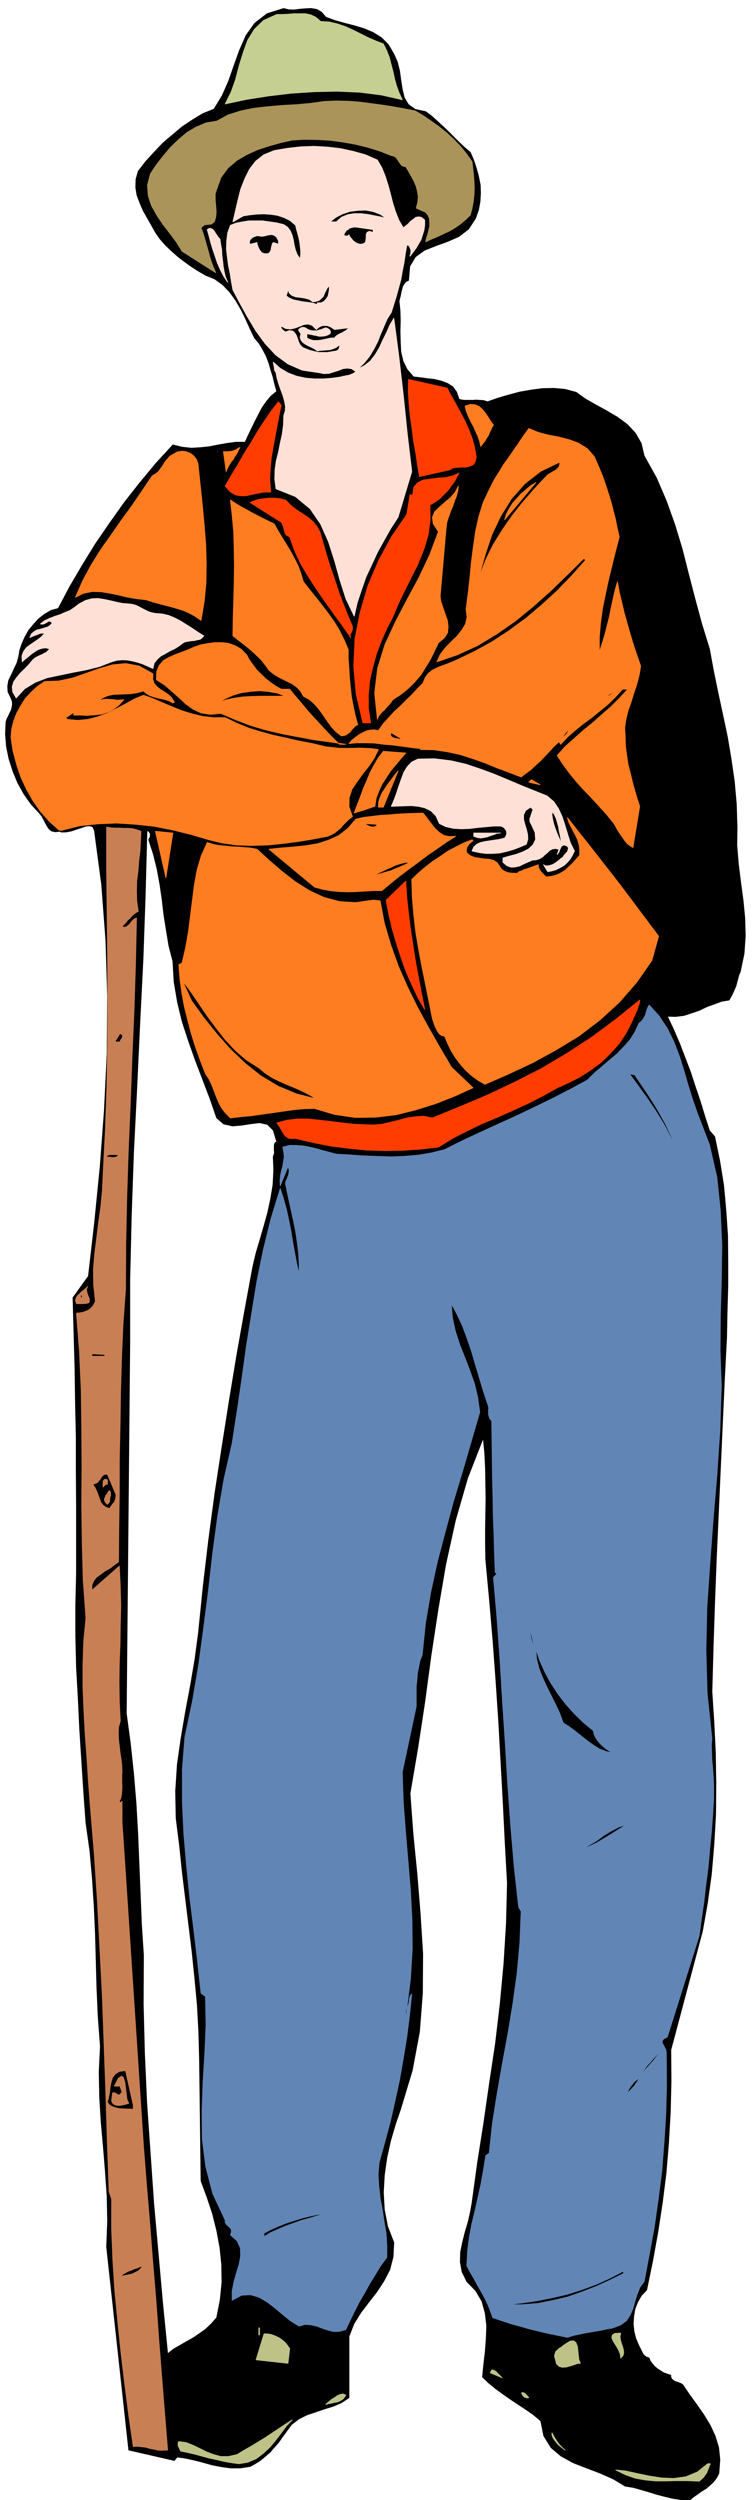 <svg xmlns="http://www.w3.org/2000/svg" fill-rule="evenodd" height="1620.752" preserveAspectRatio="none" stroke-linecap="round" viewBox="0 0 3035 10030" width="490.455"><style>.brush1{fill:#000}.pen1{stroke:#000;stroke-width:3;stroke-linejoin:round}</style><path class="pen1 brush1" d="m597 3369 19 58 15 61 11 60 9 62 7 61 10 62 10 61 16 62 5 84 14 82 19 78 26 79 27 76 29 76 29 76 27 78 28 24 35 8 37-3 38-6 35-4 31 7 23 23 14 47-6 3-3 6-1 7v18l1 9-2 8-3 8 2 56-3 57-9 55-12 56-15 54-16 55-16 54-13 55-33 179-32 180-30 182-29 184-28 183-25 186-22 186-19 187-14 106-18 106-20 106-18 106-15 105-7 108 2 108 14 111 11 106 13 106 13 106 13 106 11 106 10 107 6 108 3 112 6 487 24 65 22 66 17 68 13 69 7 69 1 71-7 70-14 71-21 24-23 22-25 18-25 17-27 15-26 15-26 15-24 19-20-201-18-201-18-202-14-201-14-202-9-199-5-198 1-195-8-123-5-122-5-122-5-121-7-123-10-120-13-121-16-118 14-1485v-254l6-255 9-256 13-257 12-259 13-258 9-260 7-259 8 5 6 10-1 5v6l-3 6-3 6zm-352-31-4-3-19 2-14-3-11-8-7-11-8-14-7-14-8-14-9-11-34-37-28-40-25-45-19-46-16-50-10-49-4-50 2-49 4-12 6-11 5-12 6-11 3-12 2-12-1-13-5-13-12-25-1-23 4-23 11-22 11-24 11-23 7-25 4-25 9-27 12-27 15-27 19-23 21-23 24-19 26-15 29-8 46-87 51-87 53-86 57-83 59-83 63-80 64-77 67-73 37 9 37 4 36-2 37-4 35-7 35-6 36-5h37l13-28 13-27 13-27 14-27 14-27 17-25 19-23 24-20-8-29-7-29-9-29-8-28-11-28-13-25-15-25-18-21-18-37-17-38-19-39-21-36-25-35-27-28-33-24-37-15-29-17-28-18-28-20-26-20-26-23-24-23-22-25-18-26-16-29-16-28-17-30-13-30-12-32-5-31 1-33 9-32 30-39 34-37 35-37 39-33 38-32 42-28 41-25 45-18 33-54 26-59 22-63 22-61 26-59 35-49 49-38 67-21 19 5 22 1 23-3 24-2 22-1 23 4 19 11 17 20 35 13 39 11 39 10 40 12 36 15 34 21 28 28 22 38 14 31 9 36 5 37 6 38 8 33 17 28 27 19 42 9 24 18 23 21 22 20 23 22 21 21 21 21 21 20 24 20 13 30 11 33 9 33 7 35 1 33-2 34-6 33-12 34-28 43-39 30-46 20-47 17-45 18-36 26-23 38-5 57-11 5-7 9-6 10-3 12-3 11-2 12-3 12-3 12 4 38 1 41-1 42 1 42 2 40 9 38 16 33 26 30 26 3 29 4 28 3 29 7 24 9 22 14 15 21 10 29 12 3 14 1h29l14-1 15 1 15 1 15 5 40-14 44-13 45-12 46-8 45-6 47-1 44 4 45 12 36 26 42 24 44 24 44 26 38 28 33 35 24 41 12 51 49 88 40 93 34 95 30 99 25 99 26 100 27 100 31 100 16 87 18 88 19 88 19 90 15 89 13 90 8 90 3 93-1 73 6 73 9 73 10 74 7 72 2 72-5 71-15 72-6 14-4 15-4 15-4 15-6 13-6 14-7 14-8 14-30 5-30 11-30 11-29 14-32 11-31 10-33 4-33-1 25 53 24 56 22 57 22 58 19 58 20 59 18 59 19 59 21 24 20 96 16 99 9 99 7 102 1 101v102l-3 103-2 103-9 174-8 177-8 176-8 179-8 177-7 179-6 180-5 180 8 122 6 123 2 123-1 124-7 120-10 119-16 116-20 113-127 477 1 125-3 124-7 123-10 121-15 119-18 118-21 116-24 117-21 22-15 26-11 28-5 30-2 29 3 30 7 29 13 30 3 6 4 8 3 6 4 8 3 6 6 6 7 5 11 4 4 11 8 11 9 11 12 10 12 8 13 8 14 5 15 5v8l4 7 5 5 8 5 7 2 8 3 8 3 8 5 27 40 29 40 28 40 26 43 20 43 14 46 5 49-4 54-9 18-12 16-15 14-15 13-18 11-17 12-17 12-14 12-35-2-33-5-33-8-31-8-32-10-31-9-32-9-32-5-48-29-52-23-55-21-54-21-49-27-40-34-29-47-12-60-30-25-30-21-32-21-30-20-30-21-29-21-28-23-25-24 5-50 6-51 4-53 2-51-6-51-13-47-25-43-36-37-19-39-7-39 1-40 8-39 10-40 12-40 9-39 7-39 22-160 25-159 23-160 24-159 19-161 15-161 10-162 4-162-9-162-8-161-9-163-9-162-11-164-12-162-14-163-15-161-1-62v-61l1-61 1-60-1-61-1-61-3-61-6-60-63 161-49 170-39 177-31 182-28 184-25 186-28 184-31 182 12 162 16 162 13 160 10 159-1 157-12 156-29 155-47 156-21 61-19 65-15 68-10 70-4 70 4 69 13 67 25 65-3 57-13 51-24 46-28 43-32 41-32 42-28 45-20 51v246l-30 20-32 14-36 11-35 12-36 12-32 16-30 23-24 33-14 19-14 20-17 19-17 20-20 17-19 16-21 13-20 11-40 6h-38l-37-5-36-7-36-10-35-9-36-8-35-5-11 14-183-42-89-815 4-103-2-100-7-100-8-98-9-100-6-99-2-101 5-103-9-121-5-114-3-112-3-108-5-109-7-108-10-112-16-114-9-124-8-124-8-125-6-125-7-126-3-125v-125l3-124v-274l-1-137v-136l-3-138-2-139-4-141-4-143 62-86 25-217 22-221 17-227 11-227 2-230-7-226-17-224-29-217-7-14-11-4-15 1-18 6-21 7-21 7-22 4h-19z"/><path style="stroke:#c4cf91;stroke-width:3;stroke-linejoin:round;fill:#c4cf91" d="m1287 86 34 2 34 8 32 11 31 14 30 15 30 15 30 13 31 12 13 26 11 28 7 28 8 30 6 28 8 29 10 27 13 28-84-19-87-11-91-4-91 2-93 6-92 11-89 14-84 18 24-48 18-51 14-54 16-52 18-50 27-44 37-36 53-24h21l24-1 23-2h48l22 5 20 10 18 16z"/><path style="stroke:#ab9459;stroke-width:3;stroke-linejoin:round;fill:#ab9459" d="m1667 445 32 19 32 22 31 22 31 25 28 26 27 28 24 29 23 33 3 25 3 27 2 27 1 28-1 26-3 27-5 27-7 27-20 19-20 17-22 15-22 13-24 11-23 11-24 10-24 11 3-15 5-15 4-16 4-15v-16l-1-15-6-15-9-11-38-17 6-23 2-22-3-21-5-21-9-21-11-20-11-20-11-18-10-2-7-4-6-8-5-7-6-9-6-8-9-5-9-2-46-18-48-15-49-12-50-9-52-7-51-3-52-1-50 3-45 10-46 13-47 15-44 20-41 24-35 30-28 38-17 47-6 19v23l2 24 2 25-2 21-5 18-12 10-21 2-7 1-5 4-5 4-4 4 8 21 7 23 6 22 7 24 6 22 7 23 8 22 10 23-135-86-23-37-26-35-28-36-24-36-22-39-13-40-3-43 12-45 24-36 28-36 29-34 32-31 33-28 37-22 40-17 43-7 46-25 51-16 53-11 56-6 56-5 56-3 56-5 57-8 47-2 47 1 45 3 46 6 45 6 45 7 45 8 46 9z"/><path d="m1515 642 18 31 14 35 11 35 10 37 9 35 11 35 13 33 18 31 9-7 10-8 10-11 11-8 10-8 11-2 12 2 13 11v20l-3 21-6 19-6 19-10 17-10 17-12 16-12 16 1-6 2-5v-6l1-5-2-6-2-6-3-6-3-4h-7l-6 35-5 35-7 34-6 35-9 33-9 33-10 32-10 32-17 27-13 30-13 30-12 31-15 29-18 30-21 26-26 25 27-14 24-19 19-25 17-28 14-31 15-30 13-30 16-27 10 75 10 77 9 78 9 78 8 77 8 78 9 76 9 76-55 183-30 46-27 48-26 47-23 50-23 49-18 52-17 51-12 54-33-69-24-75-22-79-24-75-32-72-42-61-59-49-78-31-5-39 1-37 5-36 9-35 7-36 8-36 5-38 1-37 6-18 1-19-4-21-6-22-9-24-8-23-7-24-4-21-6-10-1-10-1-6-1-6-1-5-1-5 27 24 32 19 34 13 37 8 36 3h37l36-3 34-5 5-2 8-1 7-2 9-1 8-3 8-3 7-4 7-5-18-12-17-2-18 2-17 7-19 6-19 6-21 1-20-4-67-10-57-25-49-36-42-45-38-52-33-55-31-56-28-53-6-33-5-32-7-33-4-32-4-33 1-33 4-33 11-30 23-9 26-5 26-4h54l29 4 27 4 29 7 16 11 11 15 7 17 5 20 3 19 5 20 7 18 12 18 2-18v-17l-2-17-2-17-4-18-4-16-5-17-3-15-22-19-24-12-27-9-26-4-29-2-28 1-28 3-26 4-42 24 10-43 10-43 11-44 16-41 19-39 25-33 33-26 42-17 53-9 53-6 53-2 54 3 52 6 51 11 50 14 48 21zm35 234-24-6-25-5-26-5-26-3h-27l-25 4-25 10-22 19h-25l23-18 27-14 30-10 32-4 31-1 31 6 27 10 24 17zm-52 56-16-4-8 4-4 8v11l-1 11-2 10-8 6-13 2-7-2-7-2-7-5-6-4-6-7-5-6-5-6-2-6-4 4-5 1-6-1h-5l1-9 4-6 5-7 7-4 6-5 8-2 8-2h9l69 10v11zm-380 34v14l-11-4-10-3-4 6-2 8-2 8-1 9-4 6-3 5-7 3h-8l-8-1-6-3-6-6-4-5-4-8-3-8-3-8v-6l-28 7-3-6 1-6 2-6 5-5 5-5 8-3 8-3h9l9 2 12-1 11-3 11-2 9-1 10 3 9 7 8 15zm515 14-4-38 4 24v14zm-377 231 14-2 11-4 9-8 8-8 5-12 5-11 6-11 8-9v16l-2 12-3 14-7 11-9 10-12 6h-15v7l-15-5-15-3-17-2-16-2-17-4-16-3-16-7-13-9 18-55-9 25 2 17 10 10 17 7 18 2 19 3 18 5 14 10zm87 111 58-7-5 5-6 5-8 5-8 5-10 4-8 5-8 5-5 7h-14l-14 3-14 3-14 3-15 1h-14l-14-4-12-6v-17l13 2 13 3 11 2 12 3h10l11-1 11-3 12-6 2-8-4-8-9-6-6-2-9 3-9 4-9 2-8 3h-19l-9-2-9-3-7-5-6-3-8-1-7 2-3 2-4 3-3 3 3 6 7 10-3 14 3 11 7 9 11 8 11 6 13 6 12 6 12 9 12-2 13-1 13-1 13-1 12-4 12-5 11-8 10-9-6 8-2 11-2 4-2 4-4 2-4 2-18 3-18 3h-35l-18-4-16-4-16-6-14-6-10-10-6-12-5-14-4-12-7-11-8-7-13-2-16 6-7-5-6-5-5-6 1-8 18 10 19 2 18-4 19-7 17-7 17-2 16 5 17 17 8-8 9-5 9-3h17l9 3 10 5 11 8zm818 1857 35 14 27 23 19 28 15 33 11 34 11 36 11 35 16 32-8 17-9 15-12 14-13 12-16 9-16 8-17 5-16 3-17-28 6 4 10 1 10-2 12-4 11-7 11-8 9-8 10-7 2-5 5-5 5-6 5-5 2-7 2-6-2-6-5-5-11-3-6 2-5 4-3 7-3 6-2 7-4 6-4 6 7-21-15-3-12 2-11 6-9 9-10 8-9 9-12 7-12 4-18 2-16 7-18 8-16 8-17 4-17 1-17-6-16-14v-17l24-7 28-7 27-10 24-12 18-17 10-21-2-28-15-33-5-9-1-7v-7l3-7 2-8 3-7 2-7 3-7-10-10-20 14-8 17v18l5 20 6 19 5 21 1 20-6 20-26 11-26 10-28 8-27 6-29 2h-27l-28-4-27-6 7-16 12-11 15-7 19-4 19-3 21-3 19-3 19-5 5-8 3-6v-8l-1-6-4-7-5-6-7-5-8-2h-29l-31 3-33 3-33 4-33 1-31-2-30-7-25-12-14-31-20-20-24-12-26-6-29-3-28 1-28 1-24 1 11-26 10-27 9-28 10-28 10-27 14-23 18-19 25-12 67-1 65 8 61 14 59 20 57 21 57 24 57 24 60 24zm97 208-9-15-7-15-7-17-6-16-6-18-4-17-3-18v-16l9 12 7 15 5 16 5 18 3 18 4 18 3 17 6 18zM624 2461l27 2 26 6 24 10 25 13 22 14 24 15 22 15 24 15-7 8-8 6-12 2-12 3-14 1-12 2-13 3-9 6-16 12-17 10-19 9-17 10-17 9-14 13-12 15-5 22-20-9-20-9-21-7-20-5-21-4-21-1-22 2-21 6-49 19-52 13-53 10-53 11-52 11-47 18-43 26-34 37-14-24-2-21 6-20 13-18 15-18 18-17 16-17 14-17 9-8 9-5 10-5 10-4 8-5 9-4 7-7 7-7-17-4-15 2-15 5-13 8-13 9-13 11-13 10-12 11-1-24 7-18 11-15 15-11 16-11 16-11 14-11 12-13-7-1h-7l-7 2-7 3-8 3-8 3-8 3-7 4 6-15 11-9 12-7 14-3 13-4 14-4 11-7 9-10-7-6-5-1-6 1-4 4-6 3-6 3-7 1-7-1 17-13 20-9 20-8 22-7 20-9 20-8 18-12 18-14 26-14 26-7 25-1 25 4 24 5 25 6 25 5 28 2 13 2 13 4 12 6 13 7 12 6 12 6 13 4 15 3zm290-1329-16-24-13-25-12-27-9-27-10-29-8-27-7-27-7-25 8-5 8 1 6 4 7 7 4 8 6 8 5 8 7 7 3 21 4 22 1 22 3 23 2 21 4 22 5 21 9 21zm1095 2210-14 1-12 5-13 4-13 5-14 3-13 2-14-2-14-5v-13h107z" style="stroke:#ffe0d6;stroke-width:3;stroke-linejoin:round;fill:#ffe0d6"/><path d="m797 1881 8 76 8 76 7 76 6 76 2 75-1 76-7 76-13 77-26-18-26-14-28-11-27-8-29-8-28-7-29-8-28-9-37-4-36-6-36-9-35-7-36-6-35-1-35 7-33 16 29-66 34-63 38-61 41-58 41-59 43-59 41-60 41-61 12-7 12-9 9-12 9-12 8-14 10-12 10-12 13-8 18-10 18-3 17 2 18 7 13 10 11 15 6 17 2 20zm1609-3 13 32 12 34 11 34 11 36 9 35 9 35 7 35 8 35-15 57-14 57-14 57-12 57-12 57-8 59-5 59v60l11-35 11-35 9-36 9-35 7-36 8-36 8-36 10-34 7 41 10 42 10 42 12 43 12 42 13 43 14 42 15 43-6 36-9 36-12 35-11 36-12 34-9 36-5 35 2 38 1 36 5 36 5 35 9 35 8 33 9 34 10 34 11 34-27 165-12-7-11-9-10-12-9-13-10-14-9-14-8-15-7-12-30-37-30-33-30-33-30-31-30-33-27-33-27-36-24-37 32-36 36-32 36-32 37-30 36-32 37-32 35-35 34-37h-21l-29 32-30 29-33 27-32 26-33 24-32 26-31 27-28 30-7-10-20 18-18 20-18 19-18 19-19 17-19 18-20 15-20 15-50-19-48-18-49-20-48-17-50-16-51-11-53-8-55-1v-4l-36-4-36-5-38-5-37-3-38-5-36-1h-35l-31 3 12-14 14-11 15-11 15-8 15-7 15-3 16-1 16 3 20-28 22-24 22-24 24-22 23-23 23-22 22-24 23-23 9-23 13-17 15-12 18-9 19-8 20-7 20-8 21-9 71-34 71-39 69-45 68-50 64-54 62-57 58-60 55-62-7-7-67 66-68 66-70 62-71 58-75 52-76 46-81 37-82 28 13-29 20-26 23-24 24-23 20-25 15-25 6-28-4-31 8-61 7-62 6-63 8-62 9-63 13-60 19-60 27-56 16-32 19-30 18-30 21-29 20-29 20-29 20-30 21-29 36 15 41 11 42 8 43 11 38 14 35 22 28 32 20 46zm-159-24v9l-3 10-6 7-8 7-10 5-10 6-10 6-8 8-47 50-46 53-43 54-40 58-36 58-30 61-24 64-14 68 15-78 22-79 26-77 35-74 43-69 53-60 64-50 77-37zm194 935 51-34-48 38-3-4zm-18 18-17 13 17-13zm-172 158 38-48-14 28-24 20zm-636 4-5-3-7-1-9-2-9-1-9-4-6-4-2-7 3-9 4 4 6 4 6 3 6 4 5 3 6 3 5 4 6 6zM238 3331h10l71-18 75-8 75-3 77 5 74 8 75 15 73 18 71 21 54 13 58 8 60 2 63-2 61-6 62-8 60-10 58-11 16-7 13-7 12-10 11-9 10-12 11-11 12-12 15-11-14-40 1-36 11-34 21-31 23-32 25-31 21-32 16-33-28-4-25-1-26-1-24 1h-52l-28-3-28-3-54-13-53-10-52-12-51-11-51-14-49-15-49-20-45-22h-47l-44-5-42-10-39-12-40-16-38-16-39-17-39-14-38 16-36 20-36 19-36 18-38 14-39 10-41 4-43-4-4-7 31-21v11h27l28 1 28-2 28-3 25-8 24-12 21-16 20-22-13 1-13 1-14-2-14-1-15-1-13 1-14 4-11 7 20-16 22-10 23-5 24-1 23-1 24-1 25-4 25-7 11 10 14 8 14 5 17 5 16 3 16 4 15 5 15 8 6-3-11-18-14-13-16-11-15-9-14-11-11-13-6-17 1-22-55-31-54-10-53 5-52 15-54 19-54 19-56 12-57 2-29 20-26 24-23 25-18 29-16 29-12 31-8 32-3 34 8 53 14 54 17 51 23 50 26 46 31 44 35 39 40 36zm1460-69 11 13 12 16 13 17 15 18 15 14 19 12 21 4 25-1-38 24-37 26-38 26-37 28-37 27-37 28-36 29-36 30h-34l-34 2-33 2-33 1-34-1-34-3-34-6-34-9-183-152 48-5 49-4 49-5 48-8 44-14 42-19 37-29 32-37 32-7 33-4 33-4 35-2 33-3 35-2 33-1 35-1zm-52 197-20 10-20 9-20 8-19 8-19 5-19 6-18 4-16 5 18-9 18-8 19-9 19-8 18-9 20-6 19-5 20-1zm-134-145-7 2-7 2-7-1-6-1-6-3-5-2-5-4-2-3 45 3v7zm-522-687 11 20 14 20 15 20 19 19 18 17 20 16 21 14 21 12h34l22 27 24 28 24 29 26 29 25 27 26 28 26 27 27 26h25l-67-10-65-9-64-12-63-12-63-15-61-18-60-23-58-25-43 4-37-6-32-15-28-20-28-26-28-25-30-26-33-21 1-33 10-24 17-20 23-13 25-11 27-10 26-10 23-10 25-9 28-5 29-4h29l27 3 27 10 24 14 21 22zm156 166h-102l-34 1-36 2-34 5-33 7-30 12 27-17 31-14 34-10 36-5 36-3 36 3 35 6 34 13zm1498 963-27 97-62 89-70 80-78 71-84 64-91 55-93 51-96 45-96 42-28-16-26-19-25-23-21-24-20-27-17-28-14-29-11-27-12-3-8-5-7-9-5-9-6-12-4-11-4-12-3-9-14-70-14-69-14-69-13-69-12-71-8-70-6-71-2-70 26-25 27-23 29-23 31-20 30-21 32-17 33-17 34-13 4 4-5 3-5 5-6 5-4 6-4 6-2 7-1 7 2 9 14 12 18 7 20 3 20 3 18 1 18 5 14 9 10 15 5 8 7 7 9 5 10 4 9 2 10 1h9l10 1 9-7 11-4 11-5 11-3 11-4 11-4 11-4 11-4v7l2 7 3 6 5 7 4 5 6 6 5 5 6 6 20-2 20-5 18-8 18-11 15-14 16-15 14-16 14-16v-22l-2-19-6-20-8-18-10-18-9-18-9-18-5-18 46 59 47 59 46 59 47 60 45 59 45 60 45 60 45 60zm-1612-349 49 45 51 44 53 41 57 36 58 27 63 17 65 4 70-10 28 3 17 90 26 88 30 84 37 84 40 81 44 81 45 79 47 80 87 83-73 33-76 30-79 25-80 20-83 10-82 1-83-12-80-24-43 1-42 4-42 6-41 6-43 6-42 6-43 4-42 5-21-21-15-20-12-23-9-22-9-24-9-23-11-23-14-21-21-54-19-53-17-54-14-53-14-56-10-55-8-57-4-56 13-7 14-60 11-62 8-63 8-63 8-63 11-61 17-58 24-53 23 7 24 5 25 2 26 3 25 1 26 2 25 2 26 5zm7 877 24 20 27 18 28 14 31 14 30 12 31 14 30 15 30 18-81-21-74-31-68-41-62-49-59-56-55-62-53-66-49-68-38-83 33 44 33 48 33 49 37 50 37 47 41 44 44 38 50 32zm752-2165-24 273 3 21 8 24 9 26 9 26 3 24-2 25-13 21-24 20-16 33-16 33-19 31-20 32-24 28-26 26-30 24-32 21-7 10-8 10-9 9-8 10-10 9-8 9-8 10-4 12-11-106 12-99 29-94 42-91 47-90 48-89 43-91 35-93-21-32-3-26 9-22 19-18 21-19 23-19 19-22 13-25-2 19-5 20-8 20-7 21-9 21-8 22-7 22-3 24zm-690-17 15 27 17 28 17 28 17 28 15 28 15 30 11 30 10 33 25 32 26 32 25 32 25 33 23 32 21 35 18 36 17 40v38l3 39 2 38 4 38 4 37 7 37 8 37 10 37-10 6-8 8-7 8-6 8-7 5-8 6-9 3-11 1-22-17-18-20-16-22-15-22-17-24-18-21-21-19-25-14-12-21-14-15-18-13-18-9-20-10-20-10-19-12-17-14-15-21-15-19-18-18-18-17-20-17-20-16-20-15-19-15 1-68 2-70 2-71 1-71-1-71-2-68-6-65-7-61 20 13 21 13 22 12 23 13 22 11 23 12 22 11 23 11zm418 1136 1-20 6-19 8-18 11-17 12-18 14-18 13-18 14-17-59 145h-20zm110-217-21 24-20 24-20 24-17 26-17 26-13 28-11 29-5 33-11 3-10 4-10 3-10 4-11 3-10 3-11 3-10 4 12-33 13-33 12-33 14-32 13-32 16-30 17-29 20-26 90 7zm352-1316-6 10-5 11-5 10-5 12-7 10-6 11-9 11-8 11-5-22-7-20-9-19-8-19-11-20-9-19-9-22-5-21 22-7 19 2 16 7 14 13 11 14 11 16 10 16 11 15zm-1018 90-6 12-6 12-8 12-7 12-9 11-7 12-7 12-5 14-11-80h17l9-1 9-1 8-3 8-3 7-5 8-4zm1063 290 7-23 11-21 14-22 17-19 17-19 20-17 19-16 20-12-125 149zm97 1053 10-10 35 20-45-10zM666 3521l-42-186 70 7-28 179z" style="stroke:#ff7d21;stroke-width:3;stroke-linejoin:round;fill:#ff7d21"/><path d="m1284 2133 14 48 14 49 15 48 17 48 15 47 18 47 18 46 20 47v13l-2 5-2 6-3 4-2 5v5l2 7-34-49-35-48-35-49-34-49-33-51-30-51-25-53-19-54-10-5-6-5-4-8-2-8-2-9-2-9-4-8-4-7-125-79 16-7 17-5 18-3 18-2 18-1 18 1 18 2 19 5 16 16 18 16 19 13 20 13 18 12 19 16 15 18 13 23zm442-107 1 60-8 59-17 57-22 56-27 54-27 54-26 54-23 55-25 48-22 50-19 51-15 54-12 53-5 56v56l9 57h-31l-27-114-10-112 5-111 21-107 31-106 43-101 52-96 61-89 13-79h11l4-30 15-18 22-11 29-4 31-4 31-2 29-7 25-11-9 15-9 18-13 18-14 19-17 17-17 17-19 13-19 11zm-21 2023-27-46-23-49-24-54-20-55-19-59-17-58-14-59-11-58 79-76 4 64 7 65 8 64 10 65 10 64 12 64 12 64 13 64zm832 49-23 46-29 43-35 39-37 36-42 31-44 28-45 23-45 20-59 33-59 30-61 28-61 27-62 26-60 29-59 30-56 35-72 8-72 5-72 1-71-2-72-7-71-9-72-14-71-17-17 1-12-2-11-7-7-9-8-12-6-12-8-12-7-9 40-11 43-5h44l45 5 45 5 47 6 45 5 47 2 34 1 34-3 33-8 33-8 32-9 34-5 33-2 36 7 110-45 111-47 108-51 108-55 103-61 101-66 97-72 94-76v6l-2 10-4 10-3 12-6 12-5 12-6 12-5 12zm-742-2541 17 32 18 32 18 33 18 34 15 33 14 36 10 37 7 39-4 19-8 12-14 6-15 4h-18l-17 1-17 2-14 8-121 27-8-47-7-48-9-49-6-48-7-50-5-50-3-50 1-48 155 35zm-666 69-9 42-8 43-8 42-8 43-7 42-4 45-2 44 4 47h-27l-25 5-25 5-22 5h-23l-21-4-21-13-19-22 25-43 26-43 25-44 27-43 26-44 27-42 28-41 30-38 11 14z" style="stroke:#ff3d00;stroke-width:3;stroke-linejoin:round;fill:#ff3d00"/><path d="m566 3335-2 40-2 40-5 40-3 40-5 39-1 40 1 40 6 42-9 5-9 7-8 7-8 9-9 8-7 9-8 8-7 9 8 2 8-1 7-5 7-6 6-8 7-8 7-6 8-3-4 185-6 187-8 187-7 188-8 186-6 186-4 185-1 185-10 138-6 138-4 137-2 137-3 136v136l-2 136-1 136-17 12-17 13-20 11-17 13-17 12-12 15-7 17v21l110-97 4 81 2 78-2 77-1 77-3 75-1 77 1 77 4 80-7 24-1 25 1 25 3 26 3 25 4 26 3 26 1 27-1 11v31l1 17-1 16-1 16-3 14-6 12 4 7 7-7v83l86 1301 12 153 13 155 12 154 13 155 11 153 12 152 12 150 12 147-19 1h-17l-18-4-16-3-17-5-17-2-17-2-17 1-18-124-16-125-15-125-13-125-12-125-8-124-5-124v-122l-10-28-7-196-6-195-7-195-7-194-10-194-10-193-13-194-16-192-7-93-6-93-7-94-5-94-4-95v-93l3-94 9-93-11-151-4-150-2-153 1-152-1-154-2-154-7-155-12-154 12-1 13-2 11-4 12-5 9-7 8-8 6-10 5-11-7-63-1-63 5-63 8-63 8-65 9-64 6-65 3-65 9-173 6-173 3-173 1-173-1-175-2-174-2-175v-175l17 3 17 1h17l17 1h16l18 1 17 4 19 7zM421 5441h-52v-10l52 3v7zm45 556-1 8-1 9-3 7-3 7-5 5-4 6-5 6-3 7-16-5-11-8-9-11-5-14-6-16-6-16-7-15-9-12 10-3 9-5 6-7 6-7 4-8 6-6 7-4 11-1 35 83zm-35-42-5-1-4 3-4 4-4 5v-7l-1-5 1-5v-6l2-4 4-4h8l3 2 1 6-1 6v6zm10 69-10 11-7-7-4-7-1-7 3-7 3-8 5-6 4-7 4-6 4 3 2 5v11l-2 6-1 6-1 6 1 7zm94 2421v17l-14-1h-14l-15-1-15-1-15-4-13-4-11-8-7-9 5-20 4-20 2-21 4-20 6-19 11-14 16-10 25-3 31 138zm-18-7-7 2-9 3-11 2-10 2-12-1-9-3-8-7-3-9 4-31h9l10 6 4 2h5l4-4 6-7-2-7-2-5-3-6v-6h-24l16-31 13-9 7 5 6 18 3 23 3 26 3 22 7 15zm56 652-8 11-9 9-12 6-11 6-14 3-13 3-12 2-11 2 10-8 11-6 10-6 12-4 11-5 12-4 12-5 12-4zm-97-4457-5 6-5 3-6 1-6 1-8-1-7-1h-6l-5 1 1-6 5-3 5-2h29l8 1zm-145 597h-24l-4-13 3-10 5-9 9-8 8-8 9-7 8-7 7-7-5 11 2 13 4 12 5 12 1 9-2 8-9 3-17 1zm-7-14v-24l7 7-7 17z" style="stroke:#c97f54;stroke-width:3;stroke-linejoin:round;fill:#c97f54"/><path d="m2800 4467 48 125 30 131 14 135 6 140-2 140-4 142-1 140 5 138-6 181-12 180-15 176-13 176-12 174-4 175 5 175 19 179-2 27 1 30 1 30 3 32 2 31 2 32v60l-4 66-5 69-7 69-6 70-9 69-8 70-10 68-9 68-128 407-14 7-6 8-1 8 5 9 5 9 5 10 2 12v13l1 115-3 116-7 114-9 115-14 112-16 112-20 110-21 111-17 23-11 28-9 28-8 29-11 26-15 23-23 17-31 12-23 4-22 5-24 4-23 4-24 4-23 5-23 5-21 7-39-8-39-8-38-9-37-9-38-11-37-10-36-12-36-12-10-28-10-26-13-26-13-24-15-26-14-26-15-26-14-26 3-59 7-55 10-54 13-53 12-54 12-54 10-56 9-57 14-10 13-121 19-119 21-120 22-119 20-121 17-122 11-123 5-125-10-17-18-165-14-165-12-167-10-166-11-167-10-166-12-165-14-162 14-14-7-6-3-77-2-75-3-75-1-74-2-76-1-75-1-78-1-78-8-9-3-9-2-9v-17l1-8-2-9-3-8-17-52-16-53-16-53-15-52-18-52-18-49-22-47-23-43 4 55 12 55 17 53 21 53 20 52 19 54 13 55 8 58-34 117-35 120-36 119-33 122-32 121-27 124-21 124-13 127-9 23-5 25-5 25-2 27-3 26v81l-56 263 4 120 9 119 10 118 10 119 6 117 1 118-7 118-15 120 3-7 3-6 2-8 2-7v-9l2-8 3-8 5-6-9 87-11 87-14 85-15 86-18 83-19 84-22 82-23 83-4 47 3 48 5 47 9 48 7 47 8 47 3 48v48l-25 34-22 36-22 36-20 36-21 36-19 37-18 37-18 38-25 7-23 1-23-6-22-7-23-9-23-5-24-2-24 7-33-20-31-25-32-27-31-24-34-20-34-10-36 2-38 20v-37l7-36 10-36 11-35 6-34-1-31-13-29-27-24 4-11v-8l-3-7-5-5-7-6-6-6-4-7v-9l-50-107-28-108-14-111-1-112 4-115 7-114 5-116-2-114-18-14-14-128-15-127-16-128-13-127-11-129-6-129v-129l10-129 31-147 25-147 20-148 19-148 17-150 20-148 25-147 33-145 20-129 19-129 18-131 21-129 21-130 26-127 31-126 37-121 13 41 12 43 9 42 9 45 7 43 8 44 8 43 10 44v-46l-3-46-6-46-7-45-10-47-10-46-10-45-9-45 2-9 4-8 3-8 3-8 2-9 1-9-2-8-3-7-31 76-1-21 2-20 4-19 5-18 3-19 3-19-2-20-4-19 27-7h27l27 2 27 5 26 6 27 8 27 7 27 7 52 3 55 4 55 2 57 2 55-2 56-5 53-9 52-13 72-36 73-34 72-33 73-33 71-34 72-35 70-36 70-38 28-28 30-25 30-26 30-25 27-28 26-29 20-32 16-35 9-7 7-8 5-9 5-9 3-11 3-10 4-10 5-9 40 44 33 50 26 53 22 57 18 57 17 59 18 58 20 57zm-252-155 32 47 32 48 30 49 28 50 24 50 21 53 17 53 12 57-12-54-17-53-24-53-27-51-32-52-34-50-36-50-35-48 21 4zm-304 183 24 72-24-72zm500 242 7 13-7-13zm-600 1864-6-10-3-9-3-11-2-11-2-12-2-12-2-12-1-9 21 86zm238 342 3 15 7 14 8 12 11 13 10 9 12 10 12 8 13 9-27-7-25-10-24-15-24-17-25-20-24-19-24-18-24-15-14-39-17-36-18-36-17-34-17-37-14-36-10-39-3-40 16 47 21 47 24 44 29 44 31 40 35 39 36 35 39 32zm135 376-31 19-30 19-30 18-30 18-32 15-31 14-33 12-32 9 34-9 32-13 30-18 31-18 28-21 30-18 30-16 34-11zm145 901-11 12-10 13-10 12-10 13-11 12-11 12-11 13-9 13 2-9 8-12 9-13 13-13 12-15 14-14 13-13 12-11zm-94 118-6 7-5 8-5 7-5 8-7 7-6 7-7 7-7 7 1-7 4-8 5-9 7-8 6-9 9-8 8-6 8-3zm-65 783-55 27-55 25-57 22-57 20-60 14-60 12-63 5h-63l62-7 62-9 60-12 61-14 59-19 57-21 55-25 54-28v10zm-874-1063h4v21h-4v-21zm-10 66-17 124 17-124zm-311 756-33 9-32 10-33 9-31 11-31 11-30 13-30 13-28 17v-14l28-15 30-13 30-12 31-10 31-10 33-8 32-7 33-4z" style="stroke:#6185b5;stroke-width:3;stroke-linejoin:round;fill:#6185b5"/><path class="pen1 brush1" d="M479 4177h-13l17-27 4 2 2 3v3l-1 4-5 7-4 8z"/><path d="M1039 9339h3v28h-3v-28zm1453 21-3 14 2 14 4 14 5 14 3 12 1 12-3 10-9 10-2-16-7-17-10-17-10-16-7-15 2-11 10-7 24-1zm-1329 62-7 59-128-14 32-104h15l15 3 14 5 15 7 12 8 12 10 10 12 10 14zm1167 59-12 1-14 5-16 5-15 4-16 1-13-4-10-10-4-16-4-14 2-10 3-9 7-6 7-7 9-5 7-6 7-5 21-13 14-1 9 7 6 15 2 17 2 20 2 17 6 14zm-314 58-48-20 6-11h6l6 3 5 3 5 5 4 5 6 5 4 5 6 5zm-628 69-5 9-7 8-10 6-11 5-12 2-12 3-12 2-11 3 5-5 9-7 9-8 12-7 11-8 12-5 11-2 11 4zm735 11-8 1-9-3-5-4-3-4-3-6v-5l9 2 7 5 6 7 6 7zM959 9884l-29-4-29-5-29-7-29-6-30-8-29-8-30-7-29-6-4-9-4-8-2-5v-11l3-5 29 4 28 11 27 13 28 14 27 10 29 8h31l35-8 28-17 28-16 28-17 28-17 27-18 27-18 27-18 28-18-22 23-21 28-22 29-24 29-27 25-29 22-33 14-36 6zm1309-55-9-7-9-7-9-8-7-8-8-10-6-9-4-10v-10l5 9 5 10 6 9 6 9 6 8 7 8 8 8 9 8zm584 55-4 8-3 9-4 9-4 11-7 9-6 9-9 8-8 7-48-2h-44l-43 1h-41l-41-4-39-7-40-14-39-19 40 4 45 10 48 10 51 8 49 2 49-7 46-19 41-33h11z" style="stroke:#bfc287;stroke-width:3;stroke-linejoin:round;fill:#bfc287"/></svg>
